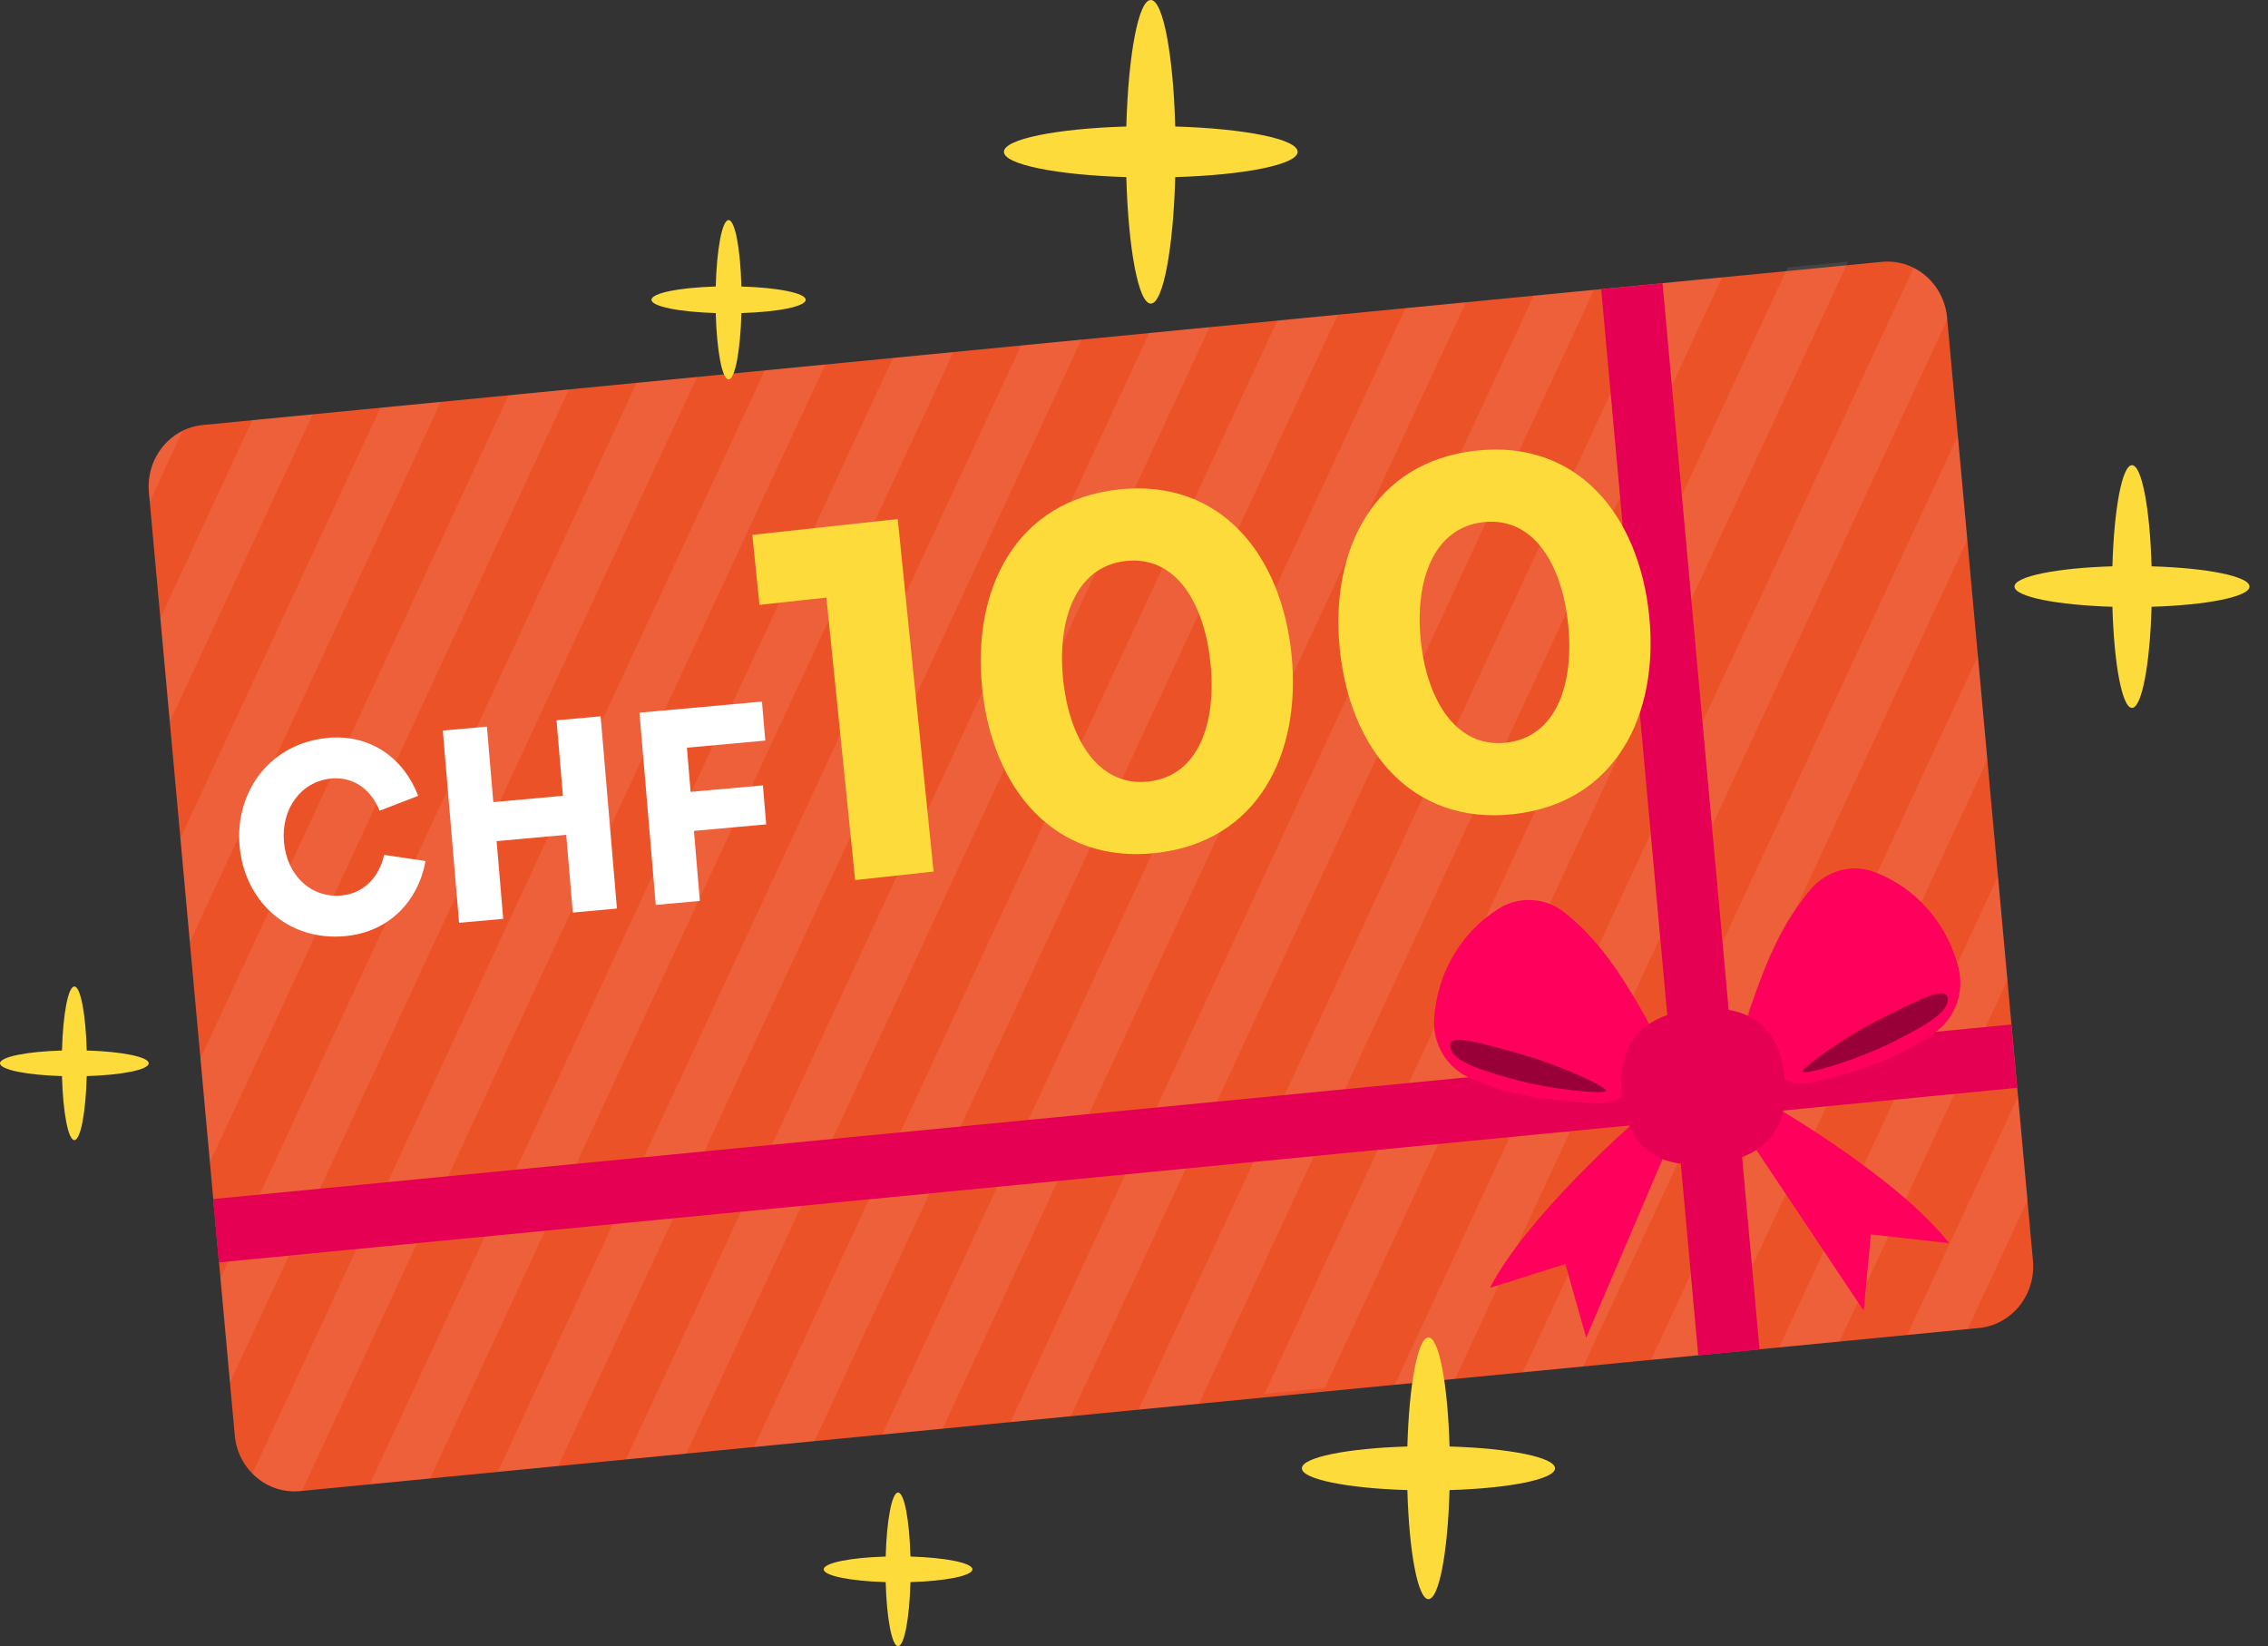 <svg width="113" height="82" viewBox="0 0 113 82" fill="none" xmlns="http://www.w3.org/2000/svg">
<rect x="0" y="0" width="113" height="82" fill="#333333" stroke="none"/>
<path d="M98.598 66.152L14.947 74.277C13.307 74.437 11.851 73.192 11.697 71.498L7.419 24.526C7.264 22.832 8.469 21.328 10.11 21.17L93.761 13.044C95.401 12.885 96.857 14.129 97.011 15.824L101.289 62.796C101.444 64.49 100.239 65.993 98.598 66.152Z" fill="#EC5228"/>
<g style="mix-blend-mode:screen" opacity="0.08">
<path d="M28.351 19.395L25.336 19.688L9.989 52.718L10.461 57.897L28.351 19.395Z" fill="white"/>
<path d="M60.269 16.296L57.255 16.589L31.184 72.698L34.197 72.406L60.269 16.296Z" fill="white"/>
<path d="M47.502 17.538L44.488 17.83L18.416 73.94L21.431 73.647L47.502 17.538Z" fill="white"/>
<path d="M53.885 16.912L50.871 17.204L24.8 73.315L27.814 73.022L53.885 16.912Z" fill="white"/>
<path d="M21.965 20.019L18.951 20.311L8.988 41.752L9.46 46.93L21.965 20.019Z" fill="white"/>
<path d="M66.654 15.676L63.639 15.97L37.568 72.079L40.582 71.787L66.654 15.676Z" fill="white"/>
<path d="M7.42 24.526L7.462 24.993L9.106 21.456C8.008 21.996 7.299 23.203 7.42 24.526Z" fill="white"/>
<path d="M38.105 18.447L12.573 73.396C13.18 74.014 14.036 74.362 14.951 74.273L15.048 74.263L41.12 18.154L38.106 18.447H38.105Z" fill="white"/>
<path d="M15.581 20.638L12.568 20.93L7.99 30.782L8.461 35.961L15.581 20.638Z" fill="white"/>
<path d="M34.734 18.776L31.719 19.069L10.987 63.688L11.459 68.867L34.734 18.776Z" fill="white"/>
<path d="M73.038 15.057L70.024 15.35L43.952 71.46L46.967 71.167L73.038 15.057Z" fill="white"/>
<path d="M98.021 26.885L97.549 21.706L75.873 68.357L78.887 68.064L98.021 26.885Z" fill="white"/>
<path d="M100.02 48.823L99.548 43.644L88.642 67.116L91.656 66.823L100.02 48.823Z" fill="white"/>
<path d="M101.018 59.79L100.547 54.611L95.025 66.493L98.039 66.201L101.018 59.79Z" fill="white"/>
<path d="M99.019 37.857L98.548 32.677L82.257 67.739L85.272 67.446L99.019 37.857Z" fill="white"/>
<path d="M79.421 14.438L76.408 14.731L50.336 70.84L53.351 70.548L79.421 14.438Z" fill="white"/>
<path d="M85.806 13.815L82.792 14.108L56.721 70.218L59.735 69.925L85.806 13.815Z" fill="white"/>
<path d="M97.021 15.918L97.013 15.823C96.912 14.71 96.25 13.792 95.342 13.337L69.488 68.979L72.502 68.686L97.021 15.918H97.021Z" fill="white"/>
<path d="M92.084 13.029L89.069 13.322L62.998 69.432L66.012 69.139L92.084 13.029Z" fill="white"/>
</g>
<path d="M82.833 14.112L79.777 14.409L84.612 67.516L87.668 67.22L82.833 14.112Z" fill="#E60053"/>
<path d="M100.498 54.188L100.211 51.033L10.618 59.729L10.905 62.885L100.498 54.188Z" fill="#E60053"/>
<path d="M90.49 53.88C92.985 53.255 94.748 52.638 96.429 51.414C97.413 50.697 97.877 49.437 97.582 48.232C97.044 46.026 95.472 44.223 93.402 43.442C92.271 43.015 91.01 43.36 90.218 44.297C88.864 45.897 88.087 47.643 87.227 50.141C86.489 52.282 88.351 54.416 90.49 53.88Z" fill="#FF005C"/>
<path d="M97.046 49.782C97.037 50.368 96.253 50.934 94.337 51.893C92.421 52.852 89.887 53.566 89.807 53.395C89.727 53.224 91.8 51.708 93.716 50.749C95.632 49.789 97.056 49.033 97.045 49.782H97.046Z" fill="#990037"/>
<path d="M79.442 54.944C76.879 54.81 75.036 54.543 73.162 53.664C72.066 53.15 71.383 52.001 71.454 50.76C71.585 48.489 72.804 46.416 74.696 45.249C75.73 44.612 77.031 44.709 77.979 45.476C79.598 46.787 80.677 48.353 81.973 50.641C83.084 52.603 81.64 55.058 79.442 54.944Z" fill="#FF005C"/>
<path d="M72.258 52.18C72.372 52.754 73.245 53.159 75.301 53.733C77.356 54.306 79.975 54.52 80.023 54.336C80.071 54.153 77.76 53.062 75.704 52.489C73.649 51.916 72.113 51.447 72.258 52.18Z" fill="#990037"/>
<path d="M81.23 56.078C81.23 56.078 76.104 60.563 74.234 64.149L77.992 62.967L79.029 66.633L82.999 57.352L81.229 56.078L81.23 56.078Z" fill="#FF005C"/>
<path d="M88.787 55.345C88.787 55.345 94.632 58.764 97.117 61.927L93.212 61.491L92.855 65.292L87.278 56.939L88.786 55.346L88.787 55.345Z" fill="#FF005C"/>
<path d="M88.913 53.735C89.064 55.335 88.766 57.64 85.215 57.985C81.665 58.33 80.955 56.123 80.815 54.521C80.663 52.92 80.951 50.617 84.512 50.271C88.074 49.925 88.773 52.132 88.913 53.735Z" fill="#E60053"/>
<path d="M34.87 44.878L32.672 45.077L31.861 35.501L37.964 34.949L38.129 36.891L34.223 37.245L34.41 39.447L38.011 39.121L38.175 41.064L34.574 41.39L34.87 44.878Z" fill="white"/>
<path d="M25.071 45.77L22.873 45.969L22.062 36.393L24.26 36.194L24.578 39.956L28.047 39.642L27.728 35.88L29.926 35.682L30.737 45.258L28.539 45.457L28.211 41.585L24.743 41.899L25.071 45.77Z" fill="white"/>
<path d="M17.185 46.633C14.286 46.895 12.163 44.826 11.935 42.131C11.707 39.436 13.449 37.018 16.349 36.755C18.48 36.563 20.131 37.792 20.835 39.645L18.91 40.384C18.485 39.306 17.592 38.683 16.52 38.78C14.984 38.919 14.008 40.303 14.146 41.931C14.286 43.587 15.478 44.747 17.013 44.608C18.112 44.509 18.897 43.694 19.136 42.583L21.203 42.892C20.837 44.869 19.409 46.432 17.185 46.633Z" fill="white"/>
<path d="M46.515 43.415L42.605 43.84L41.174 29.768L37.84 30.131L37.485 26.644L44.729 25.857L46.515 43.415ZM57.574 42.493C52.486 43.046 49.438 39.243 48.933 34.277C48.43 29.335 50.619 24.938 55.732 24.383C60.82 23.83 63.843 27.636 64.348 32.602C64.853 37.569 62.662 41.941 57.574 42.493ZM57.212 38.931C59.743 38.656 60.611 35.975 60.312 33.041C60.014 30.106 58.626 27.67 56.094 27.945C53.588 28.217 52.667 30.878 52.968 33.838C53.267 36.773 54.705 39.204 57.212 38.931ZM75.394 40.558C70.305 41.11 67.258 37.307 66.753 32.341C66.25 27.4 68.439 23.003 73.552 22.447C78.64 21.895 81.663 25.7 82.168 30.667C82.673 35.633 80.482 40.005 75.394 40.558ZM75.031 36.996C77.563 36.721 78.431 34.04 78.132 31.105C77.834 28.17 76.446 25.734 73.914 26.009C71.408 26.282 70.487 28.943 70.788 31.903C71.087 34.837 72.525 37.268 75.031 36.996Z" fill="#FDDB3A"/>
<path d="M7.41 52.967C7.41 52.647 6.075 52.38 4.322 52.329C4.273 50.52 4.015 49.141 3.705 49.141C3.395 49.141 3.137 50.52 3.088 52.329C1.335 52.38 0 52.647 0 52.967C0 53.287 1.335 53.553 3.088 53.604C3.137 55.414 3.395 56.793 3.705 56.793C4.015 56.793 4.273 55.414 4.322 53.604C6.075 53.553 7.41 53.287 7.41 52.967Z" fill="#FDDB3A"/>
<path d="M48.45 78.174C48.45 77.854 47.115 77.588 45.362 77.537C45.313 75.727 45.055 74.348 44.745 74.348C44.435 74.348 44.178 75.727 44.128 77.537C42.375 77.588 41.04 77.854 41.04 78.174C41.04 78.494 42.375 78.76 44.128 78.811C44.178 80.621 44.435 82 44.745 82C45.055 82 45.313 80.621 45.362 78.811C47.115 78.76 48.45 78.494 48.45 78.174Z" fill="#FDDB3A"/>
<path d="M112.078 29.218C112.078 28.711 109.968 28.292 107.199 28.21C107.12 25.351 106.714 23.172 106.223 23.172C105.733 23.172 105.327 25.351 105.248 28.21C102.479 28.292 100.369 28.711 100.369 29.218C100.369 29.724 102.479 30.143 105.248 30.225C105.327 33.084 105.733 35.263 106.223 35.263C106.714 35.263 107.12 33.084 107.199 30.225C109.968 30.143 112.078 29.724 112.078 29.218Z" fill="#FDDB3A"/>
<path d="M40.142 14.933C40.142 14.601 38.757 14.325 36.94 14.272C36.889 12.394 36.622 10.963 36.3 10.963C35.979 10.963 35.712 12.394 35.66 14.272C33.843 14.325 32.459 14.601 32.459 14.933C32.459 15.266 33.843 15.541 35.66 15.595C35.712 17.472 35.979 18.903 36.3 18.903C36.622 18.903 36.889 17.472 36.94 15.595C38.757 15.541 40.142 15.266 40.142 14.933Z" fill="#FDDB3A"/>
<path d="M64.653 7.562C64.653 6.928 62.016 6.404 58.555 6.302C58.456 2.725 57.949 0 57.336 0C56.723 0 56.215 2.725 56.117 6.302C52.656 6.404 50.019 6.928 50.019 7.562C50.019 8.195 52.656 8.72 56.117 8.822C56.215 12.398 56.723 15.124 57.336 15.124C57.949 15.124 58.456 12.398 58.555 8.822C62.016 8.72 64.653 8.195 64.653 7.562Z" fill="#FDDB3A"/>
<path d="M77.477 73.141C77.477 72.595 75.204 72.142 72.221 72.055C72.137 68.972 71.698 66.623 71.171 66.623C70.643 66.623 70.204 68.972 70.12 72.055C67.137 72.142 64.864 72.595 64.864 73.141C64.864 73.686 67.137 74.139 70.12 74.226C70.204 77.309 70.643 79.658 71.171 79.658C71.698 79.658 72.137 77.309 72.221 74.226C75.204 74.139 77.477 73.686 77.477 73.141Z" fill="#FDDB3A"/>
</svg>
